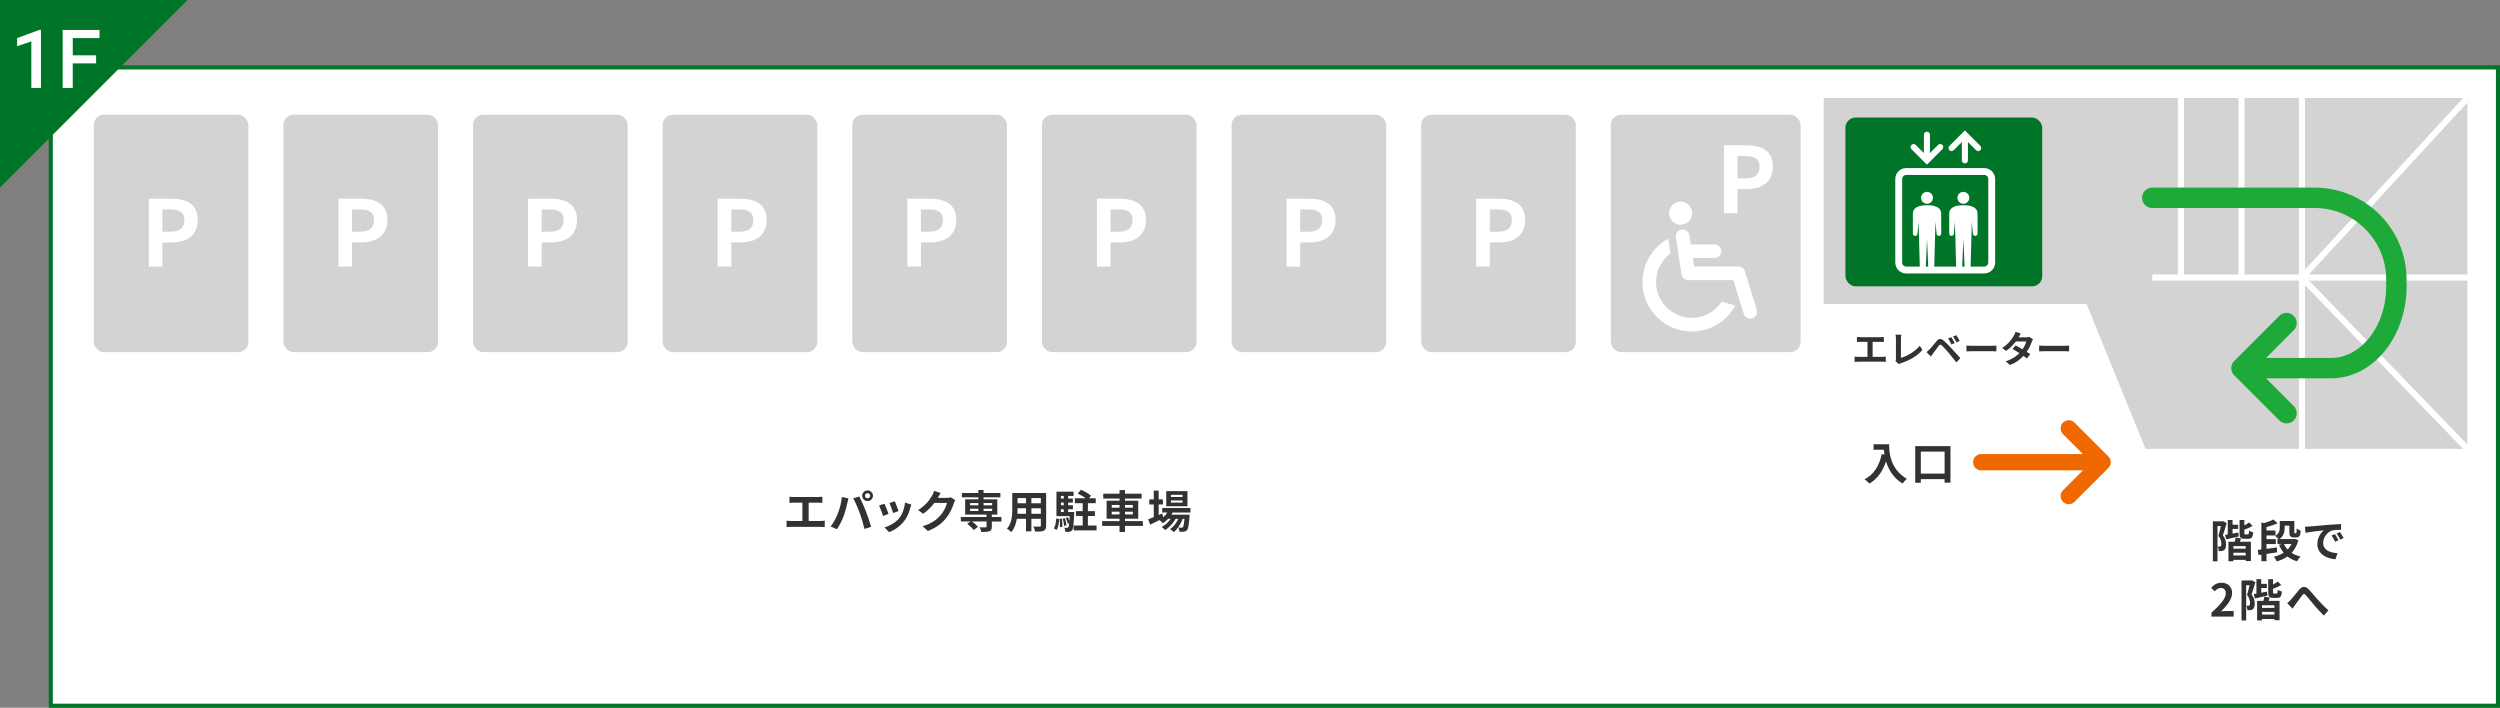 <?xml version="1.0" encoding="UTF-8"?><svg id="b" xmlns="http://www.w3.org/2000/svg" viewBox="0 0 1225.91 347.05"><rect x="0" y="0" width="1225.91" height="347.05" fill="#808080" stroke="none"/><defs><style>.e,.f{fill:#fff;}.g{fill:#323232;}.h{stroke:#1eaa39;stroke-width:10px;}.h,.i,.j{fill:none;}.h,.i,.k{stroke-linecap:round;stroke-linejoin:round;}.i,.k{stroke:#ef6800;stroke-width:8px;}.j{stroke:#fff;stroke-width:3px;}.j,.f{stroke-miterlimit:10;}.l{fill:#d3d3d4;}.m{fill:#007527;}.f{stroke:#007527;stroke-width:2px;}.k{fill:#ef6800;}</style></defs><g id="c"><rect class="f" x="24.91" y="33.05" width="1200" height="313"/><rect class="l" x="789.9" y="56.26" width="93.06" height="116.41" rx="5" ry="5"/><rect class="l" x="45.98" y="56.26" width="75.82" height="116.41" rx="5" ry="5"/><rect class="l" x="138.97" y="56.26" width="75.82" height="116.41" rx="5" ry="5"/><rect class="l" x="231.96" y="56.26" width="75.82" height="116.41" rx="5" ry="5"/><rect class="l" x="324.95" y="56.26" width="75.82" height="116.41" rx="5" ry="5"/><rect class="l" x="417.94" y="56.26" width="75.82" height="116.41" rx="5" ry="5"/><rect class="l" x="510.93" y="56.26" width="75.82" height="116.41" rx="5" ry="5"/><rect class="l" x="603.92" y="56.26" width="75.82" height="116.41" rx="5" ry="5"/><rect class="l" x="696.91" y="56.26" width="75.82" height="116.41" rx="5" ry="5"/><g><path class="g" d="M402.37,255.47c.79,0,1.5-.09,2.05-.18v3.19c-.62-.09-1.54-.11-2.05-.11h-14.5c-.66,0-1.43,.02-2.16,.11v-3.19c.68,.13,1.47,.18,2.16,.18h5.59v-8.98h-4.25c-.59,0-1.54,.04-2.09,.09v-3.01c.57,.09,1.47,.13,2.09,.13h11.97c.66,0,1.43-.07,2.07-.13v3.01c-.66-.04-1.43-.09-2.07-.09h-4.64v8.98h5.83Z"/><path class="g" d="M412.84,243.72l3.21,.66c-.2,.64-.44,1.72-.53,2.2-.31,1.54-1.12,4.58-1.87,6.62-.79,2.13-2.09,4.64-3.26,6.29l-3.08-1.3c1.39-1.8,2.68-4.18,3.43-6.12,.99-2.46,1.83-5.57,2.09-8.36Zm5.59,.66l2.93-.95c.9,1.72,2.42,5.08,3.23,7.22,.79,1.98,1.96,5.5,2.57,7.68l-3.26,1.06c-.62-2.62-1.41-5.39-2.29-7.77-.84-2.31-2.27-5.57-3.19-7.24Zm7-3.92c1.45,0,2.64,1.19,2.64,2.64s-1.19,2.62-2.64,2.62-2.64-1.19-2.64-2.62,1.19-2.64,2.64-2.64Zm0,3.89c.7,0,1.28-.57,1.28-1.25s-.57-1.28-1.28-1.28-1.28,.57-1.28,1.28,.57,1.25,1.28,1.25Z"/><path class="g" d="M435.72,252.01l-2.68,1.01c-.37-1.19-1.47-4.12-2-5.08l2.64-.95c.55,1.12,1.61,3.78,2.05,5.02Zm11.18-4.58c-.26,.7-.4,1.17-.53,1.61-.57,2.22-1.5,4.51-2.99,6.45-2.05,2.64-4.8,4.49-7.37,5.46l-2.31-2.35c2.42-.64,5.48-2.31,7.31-4.6,1.5-1.87,2.55-4.8,2.79-7.55l3.1,.99Zm-6.31,3.21l-2.64,.92c-.26-1.08-1.23-3.74-1.78-4.88l2.62-.86c.42,.95,1.5,3.81,1.8,4.82Z"/><path class="g" d="M468.44,245.24c-.24,.42-.55,1.03-.73,1.58-.59,1.96-1.85,4.88-3.83,7.35-2.09,2.55-4.75,4.55-8.89,6.21l-2.6-2.33c4.51-1.34,6.95-3.26,8.87-5.43,1.5-1.72,2.77-4.36,3.12-6.01h-6.18c-1.47,1.92-3.39,3.85-5.54,5.33l-2.46-1.83c3.85-2.35,5.77-5.19,6.87-7.08,.33-.55,.79-1.56,.99-2.31l3.21,1.06c-.53,.77-1.08,1.76-1.34,2.24l-.07,.11h4.42c.68,0,1.41-.11,1.91-.26l2.24,1.39Z"/><path class="g" d="M491.08,255.73h-4.73v2.57c0,1.25-.26,1.85-1.19,2.2-.9,.33-2.22,.35-3.98,.35-.11-.7-.48-1.63-.81-2.29,1.17,.04,2.55,.04,2.93,.04,.35-.02,.48-.11,.48-.4v-2.49h-7.15c1.1,.79,2.31,1.87,2.9,2.66l-2.09,1.54c-.59-.88-1.98-2.2-3.15-3.08l1.58-1.12h-4.71v-2.2h12.61v-1.17h-10.5v-7.48h6.47v-.99h-8.08v-2.13h8.08v-1.45h2.55v1.45h8.25v2.13h-8.25v.99h6.75v7.48h-2.71v1.17h4.73v2.2Zm-15.38-7.94h4.05v-1.12h-4.05v1.12Zm0,2.79h4.05v-1.12h-4.05v1.12Zm6.6-3.92v1.12h4.2v-1.12h-4.2Zm4.2,2.79h-4.2v1.12h4.2v-1.12Z"/><path class="g" d="M512.99,257.73c0,1.41-.31,2.11-1.19,2.51-.9,.44-2.24,.48-4.22,.46-.09-.7-.51-1.83-.84-2.51,1.23,.07,2.68,.04,3.08,.04,.42,0,.57-.13,.57-.53v-3.3h-4.64v6.14h-2.64v-6.14h-4.49c-.4,2.4-1.19,4.82-2.77,6.54-.42-.48-1.47-1.39-2.07-1.69,2.4-2.64,2.6-6.56,2.6-9.64v-7.85h16.61v15.97Zm-9.88-5.79v-2.71h-4.14v.4c0,.7-.02,1.5-.07,2.31h4.2Zm-4.14-7.7v2.55h4.14v-2.55h-4.14Zm11.42,0h-4.64v2.55h4.64v-2.55Zm0,7.7v-2.71h-4.64v2.71h4.64Z"/><path class="g" d="M516.75,259.1c.79-1.12,1.08-2.99,1.17-4.84l1.45,.26c-.13,2.02-.35,4.07-1.28,5.32l-1.34-.75Zm10.03-8.03s-.02,.59-.04,.88c-.22,5.28-.48,7.37-1.01,8.03-.4,.51-.77,.68-1.32,.77-.46,.09-1.19,.09-1.98,.07-.04-.64-.24-1.5-.55-2.05,.62,.07,1.12,.07,1.39,.07s.44-.04,.59-.26c.18-.22,.31-.79,.44-1.98l-.68,.26c-.13-.79-.57-1.96-1.01-2.84l1.06-.38c.26,.55,.55,1.19,.75,1.78,.04-.66,.09-1.43,.13-2.33h-6.51v-12.01h8.41v2.11h-2.68v1.28h2.33v1.98h-2.33v1.3h2.33v1.96h-2.33v1.36h3.04Zm-6.07,3.26c.2,1.28,.31,2.95,.24,4.03l-1.21,.15c.07-1.1,0-2.77-.15-4.07l1.12-.11Zm-.48-11.13v1.28h1.41v-1.28h-1.41Zm1.41,3.26h-1.41v1.3h1.41v-1.3Zm-1.41,4.62h1.41v-1.36h-1.41v1.36Zm1.98,3.01c.37,1.12,.66,2.57,.75,3.54l-1.17,.22c-.04-.95-.35-2.42-.68-3.56l1.1-.2Zm15.51,3.61v2.4h-11.27v-2.4h4.47v-4.69h-3.3v-2.38h3.3v-3.87h-3.85v-2.42h5.3c-1.08-.84-2.6-1.72-3.87-2.31l1.56-1.87c1.67,.7,3.87,1.94,4.95,2.93l-.99,1.25h3.28v2.42h-3.83v3.87h3.43v2.38h-3.43v4.69h4.25Z"/><path class="g" d="M560.44,257.89h-8.78v2.97h-2.68v-2.97h-8.52v-2.35h8.52v-1.19h-6.34v-8.82h6.34v-1.06h-7.99v-2.38h7.99v-1.78h2.68v1.78h8.14v2.38h-8.14v1.06h6.49v8.82h-6.49v1.19h8.78v2.35Zm-15.29-8.93h3.83v-1.34h-3.83v1.34Zm3.83,3.3v-1.34h-3.83v1.34h3.83Zm2.68-4.64v1.34h3.85v-1.34h-3.85Zm3.85,3.3h-3.85v1.34h3.85v-1.34Z"/><path class="g" d="M575.03,251.31c-.18,.35-.4,.7-.62,1.06h8.93s-.02,.59-.04,.9c-.31,4.29-.66,6.05-1.25,6.69-.42,.51-.9,.68-1.45,.75-.51,.07-1.34,.09-2.22,.04-.04-.62-.26-1.5-.59-2.05,.7,.07,1.28,.07,1.56,.07,.31,0,.48-.04,.66-.24,.31-.33,.57-1.45,.81-4.11h-.86c-.9,2.46-2.62,5.13-4.4,6.51-.44-.51-1.19-1.1-1.85-1.45,1.67-1.06,3.15-3.01,4.09-5.06h-1.3c-1.19,2.11-3.23,4.31-5.15,5.52-.42-.51-1.1-1.17-1.72-1.54,1.63-.81,3.32-2.35,4.49-3.98h-1.32c-.79,.84-1.65,1.58-2.55,2.16-.33-.42-1.17-1.19-1.72-1.54-1.58,.79-3.17,1.58-4.51,2.24l-.97-2.64c.75-.29,1.67-.66,2.71-1.08v-6.2h-2.2v-2.46h2.2v-4.33h2.42v4.33h2.07v2.46h-2.07v5.19l1.76-.77,.46,1.87c.79-.68,1.47-1.47,2.02-2.33h-2.49v-2.2h13.84v2.2h-8.76Zm7.26-3.04h-10.41v-7.44h10.41v7.44Zm-2.42-5.63h-5.68v1.06h5.68v-1.06Zm0,2.77h-5.68v1.06h5.68v-1.06Z"/></g><path class="e" d="M72.98,97.42h10.93c7.38,0,13.05,2.57,13.05,10.44s-5.71,11.03-12.87,11.03h-4.46v11.83h-6.66v-33.3Zm10.66,16.2c4.59,0,6.79-1.93,6.79-5.76s-2.43-5.17-7.02-5.17h-3.78v10.93h4Z"/><path class="e" d="M165.97,97.42h10.93c7.38,0,13.05,2.57,13.05,10.44s-5.71,11.02-12.87,11.02h-4.46v11.83h-6.66v-33.3Zm10.66,16.2c4.59,0,6.79-1.93,6.79-5.76s-2.43-5.17-7.02-5.17h-3.78v10.93h4Z"/><path class="e" d="M258.96,97.42h10.93c7.38,0,13.05,2.57,13.05,10.44s-5.71,11.02-12.87,11.02h-4.46v11.83h-6.66v-33.3Zm10.66,16.2c4.59,0,6.79-1.93,6.79-5.76s-2.43-5.17-7.02-5.17h-3.78v10.93h4Z"/><path class="e" d="M351.95,97.42h10.93c7.38,0,13.05,2.57,13.05,10.44s-5.71,11.02-12.87,11.02h-4.46v11.83h-6.66v-33.3Zm10.66,16.2c4.59,0,6.79-1.93,6.79-5.76s-2.43-5.17-7.02-5.17h-3.78v10.93h4Z"/><path class="e" d="M444.93,97.42h10.93c7.38,0,13.05,2.57,13.05,10.44s-5.71,11.02-12.87,11.02h-4.46v11.83h-6.66v-33.3Zm10.66,16.2c4.59,0,6.79-1.93,6.79-5.76s-2.43-5.17-7.02-5.17h-3.78v10.93h4Z"/><path class="e" d="M537.92,97.42h10.93c7.38,0,13.05,2.57,13.05,10.44s-5.71,11.02-12.87,11.02h-4.46v11.83h-6.66v-33.3Zm10.66,16.2c4.59,0,6.79-1.93,6.79-5.76s-2.43-5.17-7.02-5.17h-3.78v10.93h4Z"/><path class="e" d="M630.91,97.42h10.93c7.38,0,13.05,2.56,13.05,10.44s-5.71,11.02-12.87,11.02h-4.46v11.84h-6.66v-33.3Zm10.67,16.2c4.59,0,6.79-1.94,6.79-5.76s-2.43-5.18-7.02-5.18h-3.78v10.94h4Z"/><path class="e" d="M723.9,97.42h10.93c7.38,0,13.05,2.57,13.05,10.44s-5.71,11.02-12.87,11.02h-4.46v11.83h-6.66v-33.3Zm10.67,16.2c4.59,0,6.79-1.93,6.79-5.76s-2.43-5.17-7.02-5.17h-3.78v10.93h4Z"/><path class="e" d="M845.38,71.24h10.93c7.38,0,13.05,2.57,13.05,10.44s-5.71,11.02-12.87,11.02h-4.46v11.83h-6.66v-33.3Zm10.66,16.2c4.59,0,6.79-1.93,6.79-5.76s-2.43-5.17-7.02-5.17h-3.78v10.93h4Z"/><g><path class="g" d="M1091.9,256.54c-.57,1.87-1.28,4.25-1.89,5.96,1.32,1.69,1.56,3.19,1.56,4.44,.02,1.39-.29,2.33-.95,2.82-.33,.24-.75,.37-1.23,.46-.37,.04-.88,.04-1.39,.02-.02-.59-.22-1.56-.57-2.22,.37,.04,.66,.04,.92,.02,.24,0,.44-.04,.59-.15,.24-.18,.35-.64,.35-1.28-.02-.99-.29-2.38-1.47-3.83,.42-1.39,.88-3.3,1.21-4.8h-1.65v17.27h-2.27v-19.6h4.69l.37-.11,1.72,.99Zm5.9,6.51c-2.11,.48-4.33,1.01-6.12,1.43l-.59-2.16c.4-.07,.84-.15,1.32-.24v-7.08h2.35v2.31h2.77v2.05h-2.77v2.29l2.84-.55,.2,1.96Zm.57,2.58h5.39v9.5h-2.55v-.59h-6.05v.68h-2.42v-9.59h3.1c.18-.68,.37-1.45,.44-2.05l2.66,.46-.57,1.58Zm2.84,2.18h-6.05v1.25h6.05v-1.25Zm0,4.58v-1.34h-6.05v1.34h6.05Zm1.06-10.34c.42,0,.51-.26,.57-1.87,.46,.37,1.43,.75,2.09,.9-.26,2.44-.86,3.12-2.38,3.12h-1.89c-2,0-2.46-.68-2.46-2.86v-6.34h2.35v2.64c.9-.46,1.78-.99,2.35-1.47l1.69,1.72c-1.21,.73-2.68,1.34-4.05,1.85v1.61c0,.64,.07,.7,.51,.7h1.21Z"/><path class="g" d="M1116.61,270.84c-1.72,.26-3.52,.55-5.19,.79v3.56h-2.51v-3.21l-1.39,.2-.42-2.53c.55-.07,1.14-.13,1.8-.2v-13.27l1.23,.35c1.74-.48,3.5-1.14,4.6-1.8l2.16,1.85c-1.61,.77-3.61,1.39-5.48,1.85v1.69h4.38v2.44h-4.38v1.8h4.58v2.42h-4.58v2.35c1.65-.22,3.41-.46,5.1-.7l.09,2.4Zm10.43-5.92c-.68,2.57-1.83,4.6-3.32,6.2,1.23,.79,2.71,1.39,4.38,1.76-.59,.55-1.34,1.63-1.69,2.35-1.85-.53-3.41-1.32-4.73-2.35-1.52,1.08-3.3,1.85-5.26,2.42-.26-.68-.9-1.74-1.39-2.31,1.78-.4,3.39-1.06,4.78-1.96-.92-1.12-1.67-2.42-2.27-3.92l1.39-.37h-2.18v-2.38h.55c-.42-.51-1.21-1.28-1.67-1.56,2.05-1.17,2.27-2.71,2.27-4.16v-3.15h7.15v5.24c0,.37,0,.55,.04,.64,.07,.07,.11,.11,.22,.11h.35c.11,0,.22-.02,.29-.09,.09-.04,.13-.18,.2-.44,.02-.33,.07-.97,.07-1.83,.44,.4,1.3,.84,1.94,1.06-.04,.88-.15,1.83-.31,2.24-.15,.42-.42,.71-.77,.88-.33,.18-.84,.24-1.21,.24h-1.19c-.55,0-1.17-.13-1.54-.53-.35-.37-.53-.86-.53-2.27v-2.97h-2.29v.95c0,1.94-.42,4.2-2.6,5.63h7.2l.44-.09,1.69,.64Zm-7.11,1.83c.44,1.01,1.06,1.91,1.8,2.73,.79-.79,1.45-1.69,1.96-2.73h-3.76Z"/><path class="g" d="M1132.4,258.19c1.83-.15,5.43-.48,9.42-.84,2.25-.18,4.62-.31,6.16-.37l.02,2.82c-1.17,0-3.04,.02-4.2,.29-2.64,.7-4.6,3.52-4.6,6.09,0,3.59,3.34,4.88,7.04,5.06l-1.01,3.01c-4.58-.29-8.89-2.75-8.89-7.48,0-3.15,1.74-5.61,3.21-6.71-1.89,.2-6.47,.68-9,1.23l-.29-2.99c.88-.02,1.72-.07,2.13-.11Zm14.3,6.71l-1.67,.75c-.55-1.21-1.01-2.07-1.72-3.06l1.63-.68c.53,.79,1.34,2.11,1.76,2.99Zm2.55-1.08l-1.65,.79c-.59-1.19-1.1-2-1.8-2.97l1.61-.75c.55,.77,1.39,2.07,1.85,2.93Z"/><path class="g" d="M1084.4,300.48c4.42-3.96,7.04-7.02,7.04-9.53,0-1.65-.9-2.64-2.44-2.64-1.19,0-2.18,.77-2.99,1.67l-1.76-1.76c1.5-1.58,2.95-2.46,5.17-2.46,3.08,0,5.13,1.98,5.13,5.02s-2.44,6.12-5.41,9.02c.81-.09,1.89-.18,2.64-.18h3.54v2.73h-10.91v-1.87Z"/><path class="g" d="M1105.96,285.54c-.57,1.87-1.28,4.25-1.89,5.96,1.32,1.69,1.56,3.19,1.56,4.44,.02,1.39-.29,2.33-.95,2.82-.33,.24-.75,.37-1.23,.46-.37,.04-.88,.04-1.39,.02-.02-.59-.22-1.56-.57-2.22,.37,.04,.66,.04,.92,.02,.24,0,.44-.04,.59-.15,.24-.18,.35-.64,.35-1.28-.02-.99-.29-2.38-1.47-3.83,.42-1.39,.88-3.3,1.21-4.8h-1.65v17.27h-2.27v-19.6h4.69l.37-.11,1.72,.99Zm5.9,6.51c-2.11,.48-4.33,1.01-6.12,1.43l-.59-2.16c.4-.07,.84-.15,1.32-.24v-7.08h2.35v2.31h2.77v2.05h-2.77v2.29l2.84-.55,.2,1.96Zm.57,2.58h5.39v9.5h-2.55v-.59h-6.05v.68h-2.42v-9.59h3.1c.18-.68,.37-1.45,.44-2.05l2.66,.46-.57,1.58Zm2.84,2.18h-6.05v1.25h6.05v-1.25Zm0,4.58v-1.34h-6.05v1.34h6.05Zm1.06-10.34c.42,0,.51-.26,.57-1.87,.46,.37,1.43,.75,2.09,.9-.26,2.44-.86,3.12-2.38,3.12h-1.89c-2,0-2.46-.68-2.46-2.86v-6.34h2.35v2.64c.9-.46,1.78-.99,2.35-1.47l1.69,1.72c-1.21,.73-2.68,1.34-4.05,1.85v1.61c0,.64,.07,.7,.51,.7h1.21Z"/><path class="g" d="M1123.36,294.03c1.01-1.03,2.71-3.28,4.05-4.84,1.52-1.74,2.95-1.89,4.53-.35,1.47,1.45,3.21,3.7,4.51,5.1,1.39,1.52,3.23,3.48,5.33,5.35l-2.24,2.57c-1.56-1.47-3.43-3.56-4.82-5.19-1.36-1.58-2.97-3.67-4-4.82-.77-.84-1.17-.73-1.8,.07-.86,1.1-2.42,3.26-3.34,4.49-.51,.7-.99,1.5-1.39,2.07l-2.64-2.73c.64-.53,1.17-1.01,1.83-1.72Z"/></g><g><path class="g" d="M926.36,217.86c0,4.16,.59,12.19,8.69,16.96-.57,.46-1.65,1.61-2.11,2.29-4.55-2.75-6.89-6.91-8.1-10.85-1.65,4.93-4.29,8.58-8.12,10.87-.48-.55-1.72-1.63-2.4-2.13,4.58-2.31,7.19-6.56,8.41-12.34l1.34,.24c-.15-.84-.24-1.63-.31-2.38h-5.02v-2.66h7.61Z"/><path class="g" d="M956.44,218.78v17.91h-2.88v-1.74h-11.66v1.78h-2.75v-17.96h17.29Zm-2.88,13.47v-10.8h-11.66v10.8h11.66Z"/></g><g><path class="g" d="M923.05,174.98c.65,0,1.22-.07,1.67-.14v2.61c-.5-.07-1.26-.09-1.67-.09h-11.87c-.54,0-1.17,.02-1.76,.09v-2.61c.56,.11,1.21,.14,1.76,.14h4.57v-7.35h-3.47c-.49,0-1.26,.04-1.71,.07v-2.47c.47,.07,1.21,.11,1.71,.11h9.79c.54,0,1.17-.05,1.69-.11v2.47c-.54-.04-1.17-.07-1.69-.07h-3.8v7.35h4.77Z"/><path class="g" d="M929.47,177.08c.22-.45,.23-.76,.23-1.17v-9.76c0-.68-.09-1.53-.2-2.03h2.83c-.11,.68-.18,1.33-.18,2.03v9.34c2.94-.83,6.95-3.13,9.25-5.94l1.28,2.03c-2.47,2.95-6.21,5.1-10.44,6.48-.25,.09-.65,.22-1.08,.49l-1.69-1.48Z"/><path class="g" d="M946.19,171.32c.83-.83,2.23-2.59,3.46-4.07,1.08-1.28,2.05-1.4,3.53-.16,1.21,1.03,2.56,2.45,3.67,3.65,1.21,1.31,3.13,3.37,4.43,4.86l-1.93,2.09c-1.15-1.48-2.79-3.47-3.85-4.72-1.12-1.33-2.65-3.01-3.31-3.57-.63-.54-.94-.54-1.46,.11-.7,.9-2,2.68-2.74,3.67-.41,.56-.85,1.21-1.15,1.67l-2.12-2.18c.54-.45,.94-.83,1.48-1.37Zm12.33-3.11l-1.62,.7c-.52-1.13-.97-2-1.64-2.93l1.57-.65c.5,.76,1.3,2.05,1.69,2.88Zm2.47-1.06l-1.57,.76c-.58-1.13-1.06-1.96-1.73-2.86l1.55-.7c.52,.72,1.33,2,1.75,2.81Z"/><path class="g" d="M964.27,169.47c.65,.05,1.96,.11,2.9,.11h9.67c.83,0,1.64-.07,2.11-.11v2.83c-.43-.02-1.35-.09-2.11-.09h-9.67c-1.03,0-2.23,.04-2.9,.09v-2.83Z"/><path class="g" d="M996.9,166.32c-.2,.34-.43,.83-.59,1.28-.47,1.39-1.3,3.21-2.49,4.93,.67,.41,1.28,.83,1.73,1.15l-1.64,2.11c-.43-.38-1.01-.81-1.67-1.28-1.6,1.75-3.73,3.37-6.64,4.48l-2.09-1.82c3.19-.97,5.22-2.5,6.72-4.03-1.22-.79-2.45-1.53-3.37-2.05l1.53-1.71c.95,.49,2.18,1.17,3.38,1.89,.88-1.28,1.6-2.75,1.87-3.83h-5.17c-1.26,1.67-2.93,3.4-4.75,4.65l-1.94-1.49c3.17-1.95,4.84-4.41,5.74-5.98,.27-.43,.65-1.26,.81-1.89l2.61,.81c-.43,.63-.9,1.46-1.12,1.84l-.02,.02h3.69c.56,0,1.17-.07,1.57-.2l1.84,1.13Z"/><path class="g" d="M999.92,169.47c.65,.05,1.96,.11,2.9,.11h9.67c.83,0,1.64-.07,2.11-.11v2.83c-.43-.02-1.35-.09-2.11-.09h-9.67c-1.03,0-2.23,.04-2.9,.09v-2.83Z"/></g><polygon class="l" points="894.26 48.05 1209.91 48.05 1209.91 220.12 1052.09 220.12 1023.16 149.04 894.26 149.04 894.26 48.05"/><rect class="m" x="904.93" y="57.64" width="96.51" height="82.77" rx="5" ry="5"/><g><path class="e" d="M944.94,94.08c-1.62,0-2.92,1.31-2.92,2.92s1.31,2.92,2.92,2.92,2.92-1.31,2.92-2.92c0-1.61-1.31-2.92-2.92-2.92Z"/><path class="e" d="M962.77,94.08c-1.61,0-2.92,1.31-2.92,2.92s1.31,2.92,2.92,2.92,2.92-1.31,2.92-2.92c0-1.61-1.31-2.92-2.92-2.92Z"/><path class="e" d="M973,82.42h-38.29c-2.94,0-5.34,2.39-5.34,5.34v40.99c0,2.94,2.39,5.34,5.34,5.34h38.29c2.94,0,5.34-2.39,5.34-5.34v-40.99c0-2.94-2.39-5.34-5.34-5.34Zm-28.69,48.3c0-.07,.04-.13,.04-.2l.59-13.38,.59,13.38c0,.07,.03,.13,.04,.2h-1.26Zm17.83,0c0-.07,.04-.13,.04-.2l.59-13.38,.59,13.38c0,.07,.03,.13,.04,.2h-1.26Zm12.82-1.97c0,1.09-.88,1.97-1.97,1.97h-6.71c0-.07,.04-.13,.04-.2l.59-21.77,.54,5.85c.03,.63,.56,1.11,1.19,1.08,.63-.03,1.11-.56,1.08-1.19v-9.63c0-4.03-4.87-4.23-6.95-4.23s-6.95,.2-6.95,4.23v9.63c-.03,.63,.45,1.16,1.08,1.19,.63,.03,1.16-.45,1.19-1.08l.54-5.85,.58,21.77c0,.07,.03,.13,.04,.2h-10.8c0-.07,.04-.13,.04-.2l.59-21.77,.54,5.85c.03,.63,.56,1.11,1.19,1.08,.63-.03,1.11-.56,1.08-1.19v-9.63c0-4.03-4.87-4.23-6.95-4.23s-6.95,.2-6.95,4.23v9.63c-.03,.63,.45,1.16,1.08,1.19,.63,.03,1.16-.45,1.19-1.08l.54-5.85,.59,21.77c0,.07,.03,.13,.04,.2h-6.71c-1.08,0-1.97-.88-1.97-1.97v-40.99c0-1.09,.88-1.97,1.97-1.97h38.29c1.09,0,1.97,.88,1.97,1.97v40.99h0Z"/><path class="e" d="M958.02,73.65l4-4v8.99c0,.82,.66,1.49,1.49,1.49s1.49-.66,1.49-1.49v-8.99l4,4c.29,.29,.67,.44,1.05,.44s.76-.14,1.05-.44c.58-.58,.58-1.52,0-2.1l-6.54-6.54-1.05-1.05-1.05,1.05-6.54,6.54c-.58,.58-.58,1.52,0,2.1,.58,.58,1.52,.58,2.1,0Z"/><path class="e" d="M943.84,79.7l1.05,1.05,1.05-1.05,6.54-6.54c.58-.58,.58-1.52,0-2.1-.58-.58-1.52-.58-2.1,0l-4,4v-8.99c0-.82-.66-1.49-1.49-1.49s-1.49,.66-1.49,1.49v8.99l-4-4c-.58-.58-1.52-.58-2.1,0-.58,.58-.58,1.52,0,2.1l6.54,6.54Z"/></g><line class="j" x1="1055.39" y1="136.11" x2="1212.71" y2="136.11"/><line class="j" x1="1128.78" y1="44.77" x2="1128.78" y2="223.17"/><line class="j" x1="1099.12" y1="44.77" x2="1099.12" y2="136.11"/><line class="j" x1="1069.45" y1="44.77" x2="1069.45" y2="136.11"/><polyline class="j" points="1209.91 220.12 1128.78 136.11 1209.91 48.05"/><path class="h" d="M1055.39,97h79.71c22,0,40,18,40,40v3.52c0,22-14.39,40-31.99,40h-31.99"/><polyline class="h" points="1121.23 202.63 1099.12 180.52 1121.23 158.41"/><g><polyline class="i" points="1014.46 210.07 1031.04 226.65 1014.46 243.24"/><line class="k" x1="971.53" y1="226.65" x2="1026.15" y2="226.65"/></g><g><g><circle class="e" cx="824.12" cy="104.54" r="5.66" transform="translate(167.46 613.36) rotate(-45)"/><path class="e" d="M861.46,151.93l-5.85-18.88c-.43-1.4-1.73-2.35-3.19-2.35h-21.69l-.63-4.18h10.62c1.85,0,3.34-1.5,3.34-3.34s-1.5-3.34-3.34-3.34h-11.64l-.68-4.51c-.28-1.82-1.98-3.08-3.8-2.8-1.82,.28-3.08,1.98-2.8,3.8l2.76,18.21c.25,1.63,1.65,2.84,3.3,2.84h22.1l5.12,16.53c.44,1.43,1.76,2.35,3.19,2.35,.33,0,.66-.05,.99-.15,1.76-.55,2.75-2.42,2.2-4.18Z"/></g><path class="e" d="M844.3,147.89c-3.13,4.8-8.55,7.98-14.7,7.98-9.67,0-17.54-7.87-17.54-17.54,0-5.77,2.8-10.89,7.11-14.09l-1.11-7.2c-7.55,4.11-12.68,12.11-12.68,21.29,0,13.36,10.87,24.23,24.23,24.23,9.18,0,17.19-5.14,21.3-12.69l-6.6-1.98Z"/></g></g><g id="d"><g><polyline class="m" points="0 91.96 0 0 91.96 0"/><g><path class="e" d="M20.09,43.13h-4.73V20.28l-6.97,2.38v-3.98l11.09-4.08h.61v28.54Z"/><path class="e" d="M47.12,31.08h-11.45v12.05h-4.94V14.69h18.07v3.98h-13.12v8.46h11.45v3.95Z"/></g></g></g></svg>